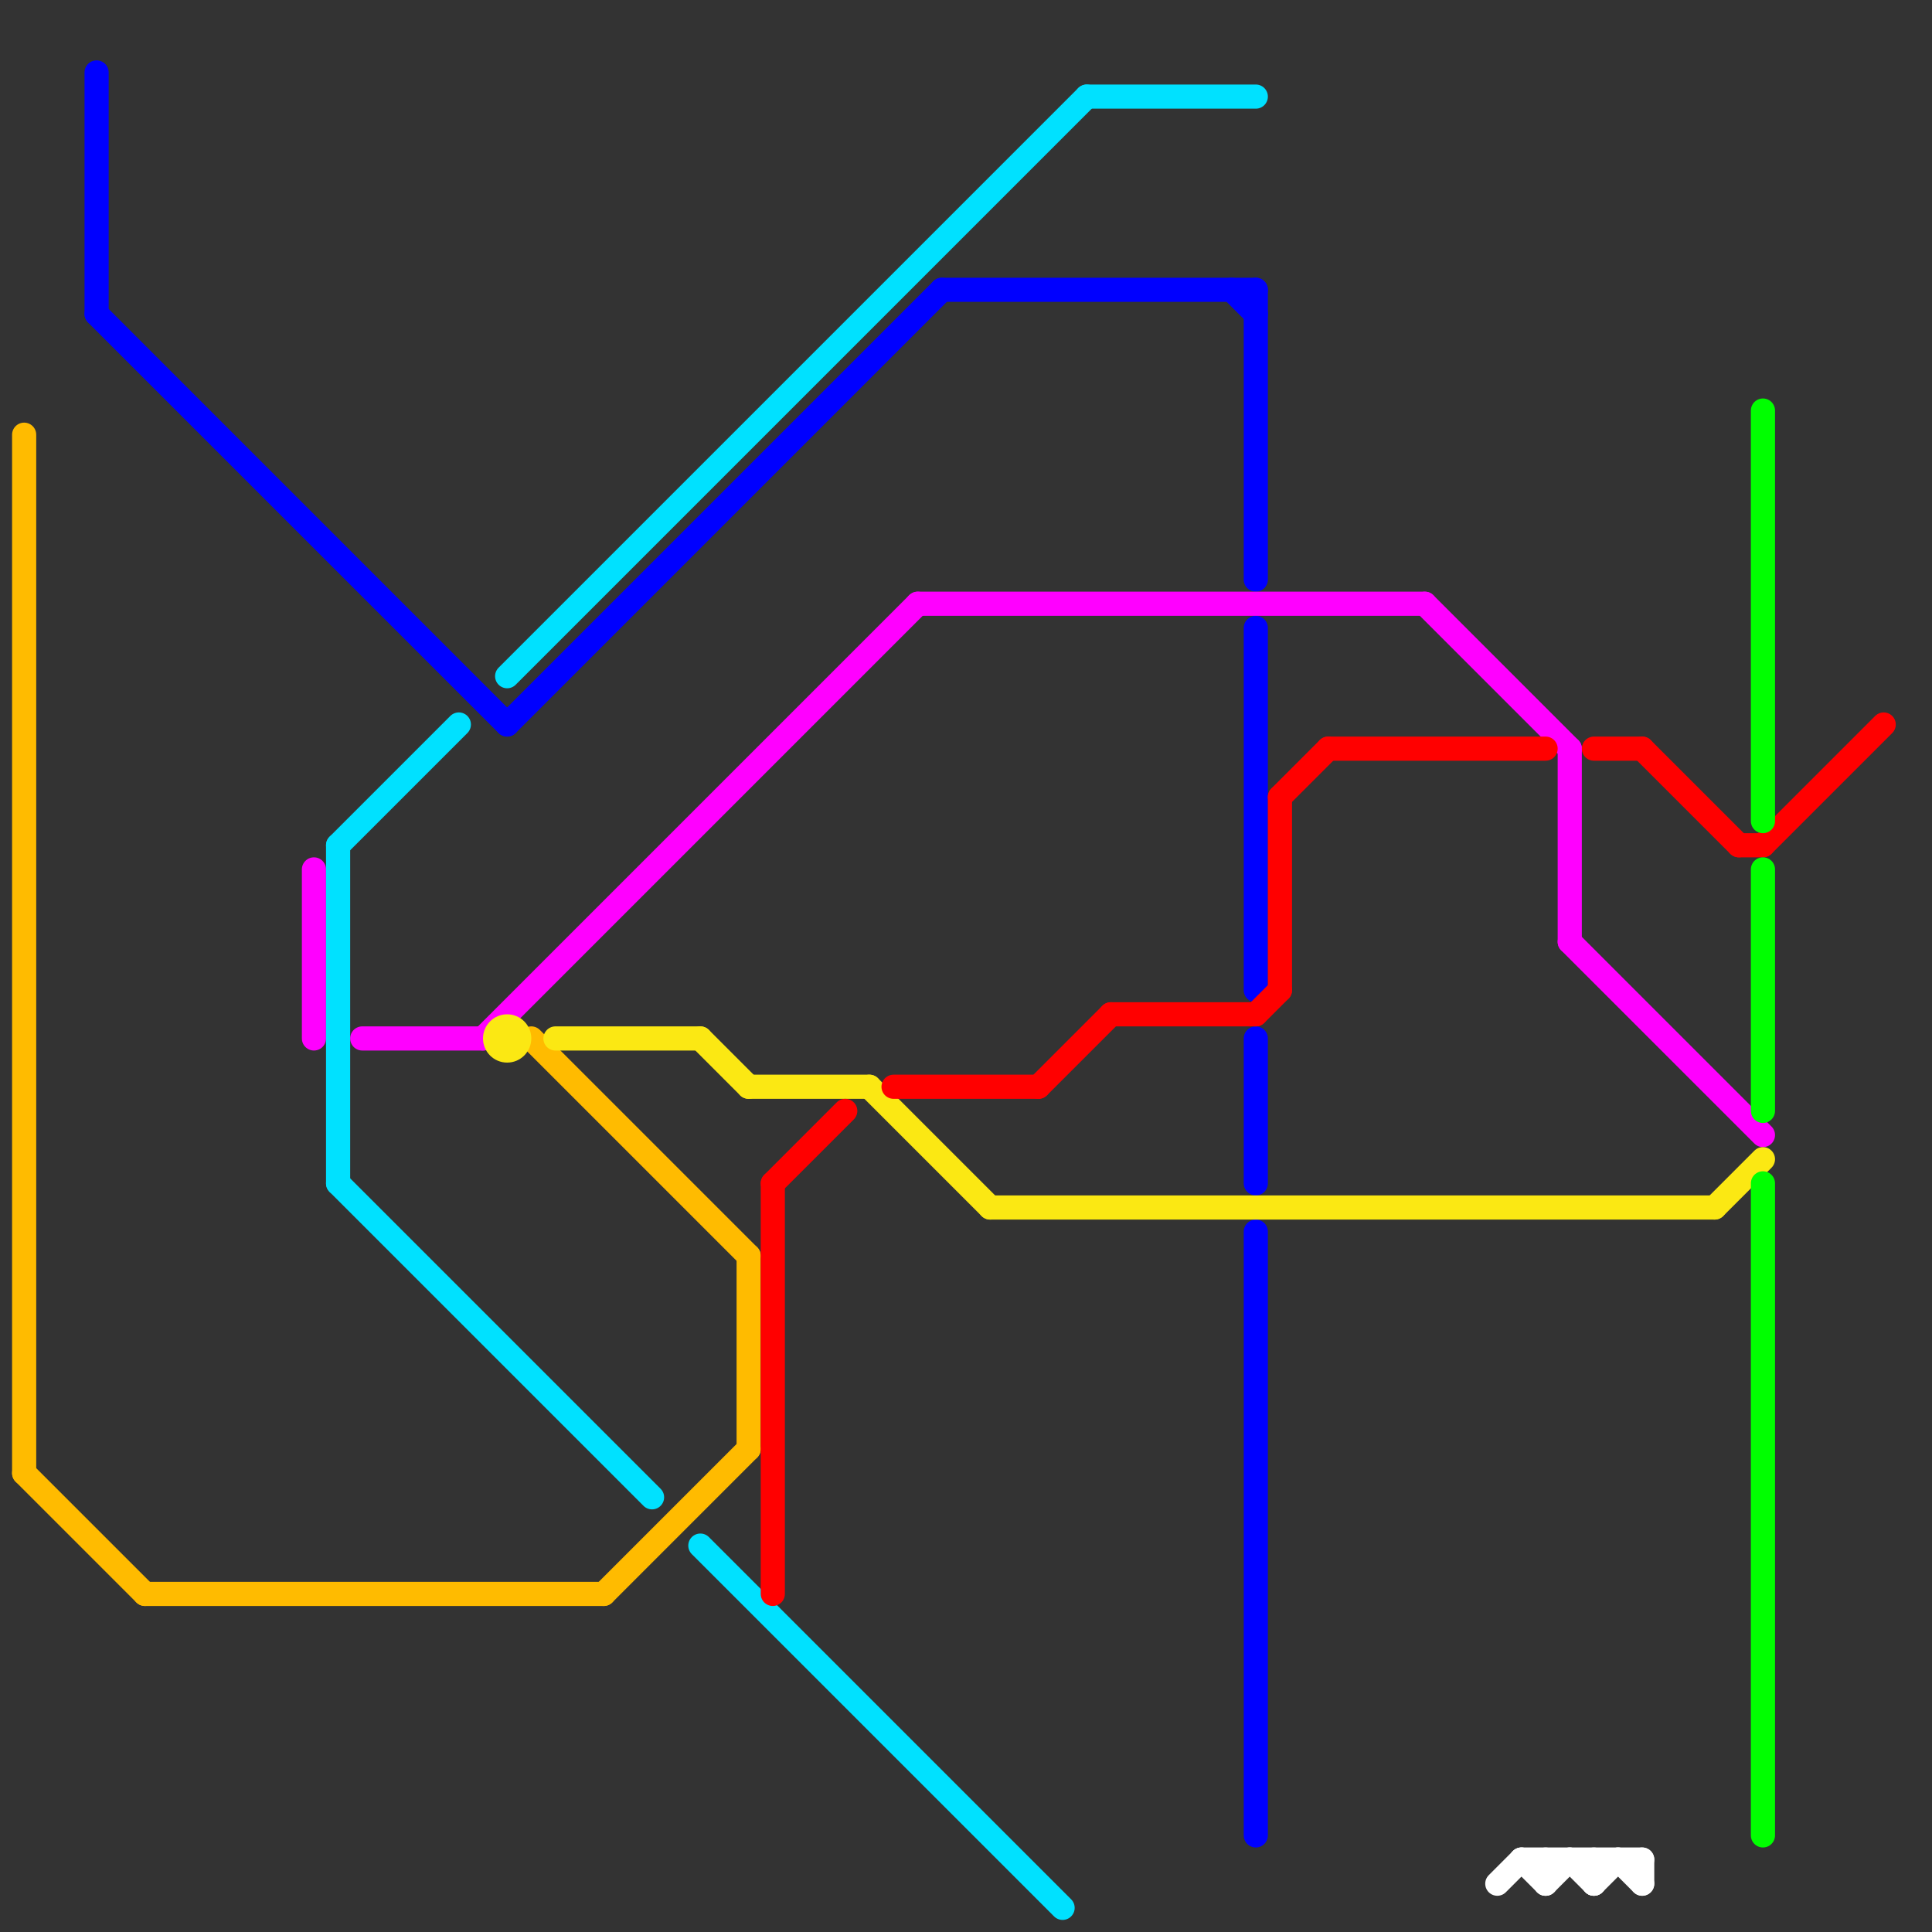 
<svg version="1.1" xmlns="http://www.w3.org/2000/svg" viewBox="0 0 80 80">
<rect x="0" y="0" width="80" height="80" fill="#333333" stroke="none"/>
<style>text { font: 1px Helvetica; font-weight: 600; white-space: pre; dominant-baseline: central; } line { stroke-width: 1; fill: none; stroke-linecap: round; stroke-linejoin: round; } .c0 { stroke: #ffbb00 } .c1 { stroke: #0000ff } .c2 { stroke: #ff00ff } .c3 { stroke: #00e1ff } .c4 { stroke: #fbe813 } .c5 { stroke: #ff0000 } .c6 { stroke: #ffffff } .c7 { stroke: #00ff00 }</style><defs><g id="wm-xf"><circle r="1.2" fill="#000"/><circle r="0.9" fill="#fff"/><circle r="0.6" fill="#000"/><circle r="0.3" fill="#fff"/></g><g id="wm"><circle r="0.6" fill="#000"/><circle r="0.3" fill="#fff"/></g></defs><line class="c0" x1="1" y1="18" x2="1" y2="61"/><line class="c0" x1="31" y1="52" x2="31" y2="60"/><line class="c0" x1="1" y1="61" x2="6" y2="66"/><line class="c0" x1="22" y1="43" x2="31" y2="52"/><line class="c0" x1="25" y1="66" x2="31" y2="60"/><line class="c0" x1="6" y1="66" x2="25" y2="66"/><line class="c1" x1="4" y1="13" x2="21" y2="30"/><line class="c1" x1="21" y1="30" x2="39" y2="12"/><line class="c1" x1="4" y1="3" x2="4" y2="13"/><line class="c1" x1="52" y1="43" x2="52" y2="49"/><line class="c1" x1="52" y1="26" x2="52" y2="41"/><line class="c1" x1="52" y1="51" x2="52" y2="76"/><line class="c1" x1="51" y1="12" x2="52" y2="13"/><line class="c1" x1="52" y1="12" x2="52" y2="24"/><line class="c1" x1="39" y1="12" x2="52" y2="12"/><line class="c2" x1="59" y1="25" x2="65" y2="31"/><line class="c2" x1="13" y1="36" x2="13" y2="43"/><line class="c2" x1="65" y1="39" x2="73" y2="47"/><line class="c2" x1="38" y1="25" x2="59" y2="25"/><line class="c2" x1="15" y1="43" x2="20" y2="43"/><line class="c2" x1="20" y1="43" x2="38" y2="25"/><line class="c2" x1="65" y1="31" x2="65" y2="39"/><line class="c3" x1="45" y1="4" x2="52" y2="4"/><line class="c3" x1="29" y1="64" x2="44" y2="79"/><line class="c3" x1="14" y1="35" x2="19" y2="30"/><line class="c3" x1="14" y1="35" x2="14" y2="49"/><line class="c3" x1="21" y1="28" x2="45" y2="4"/><line class="c3" x1="14" y1="49" x2="27" y2="62"/><line class="c4" x1="41" y1="50" x2="71" y2="50"/><line class="c4" x1="29" y1="43" x2="31" y2="45"/><line class="c4" x1="36" y1="45" x2="41" y2="50"/><line class="c4" x1="31" y1="45" x2="36" y2="45"/><line class="c4" x1="71" y1="50" x2="73" y2="48"/><line class="c4" x1="23" y1="43" x2="29" y2="43"/><circle cx="21" cy="43" r="1" fill="#fbe813" /><line class="c5" x1="43" y1="45" x2="46" y2="42"/><line class="c5" x1="53" y1="33" x2="53" y2="41"/><line class="c5" x1="32" y1="49" x2="35" y2="46"/><line class="c5" x1="68" y1="31" x2="72" y2="35"/><line class="c5" x1="66" y1="31" x2="68" y2="31"/><line class="c5" x1="53" y1="33" x2="55" y2="31"/><line class="c5" x1="55" y1="31" x2="64" y2="31"/><line class="c5" x1="73" y1="35" x2="78" y2="30"/><line class="c5" x1="52" y1="42" x2="53" y2="41"/><line class="c5" x1="46" y1="42" x2="52" y2="42"/><line class="c5" x1="32" y1="49" x2="32" y2="66"/><line class="c5" x1="37" y1="45" x2="43" y2="45"/><line class="c5" x1="72" y1="35" x2="73" y2="35"/><line class="c6" x1="66" y1="77" x2="66" y2="78"/><line class="c6" x1="67" y1="77" x2="68" y2="78"/><line class="c6" x1="63" y1="77" x2="68" y2="77"/><line class="c6" x1="64" y1="78" x2="65" y2="77"/><line class="c6" x1="65" y1="77" x2="66" y2="78"/><line class="c6" x1="64" y1="77" x2="64" y2="78"/><line class="c6" x1="68" y1="77" x2="68" y2="78"/><line class="c6" x1="62" y1="78" x2="63" y2="77"/><line class="c6" x1="63" y1="77" x2="64" y2="78"/><line class="c6" x1="66" y1="78" x2="67" y2="77"/><line class="c7" x1="73" y1="49" x2="73" y2="76"/><line class="c7" x1="73" y1="17" x2="73" y2="34"/><line class="c7" x1="73" y1="36" x2="73" y2="46"/>
</svg>
